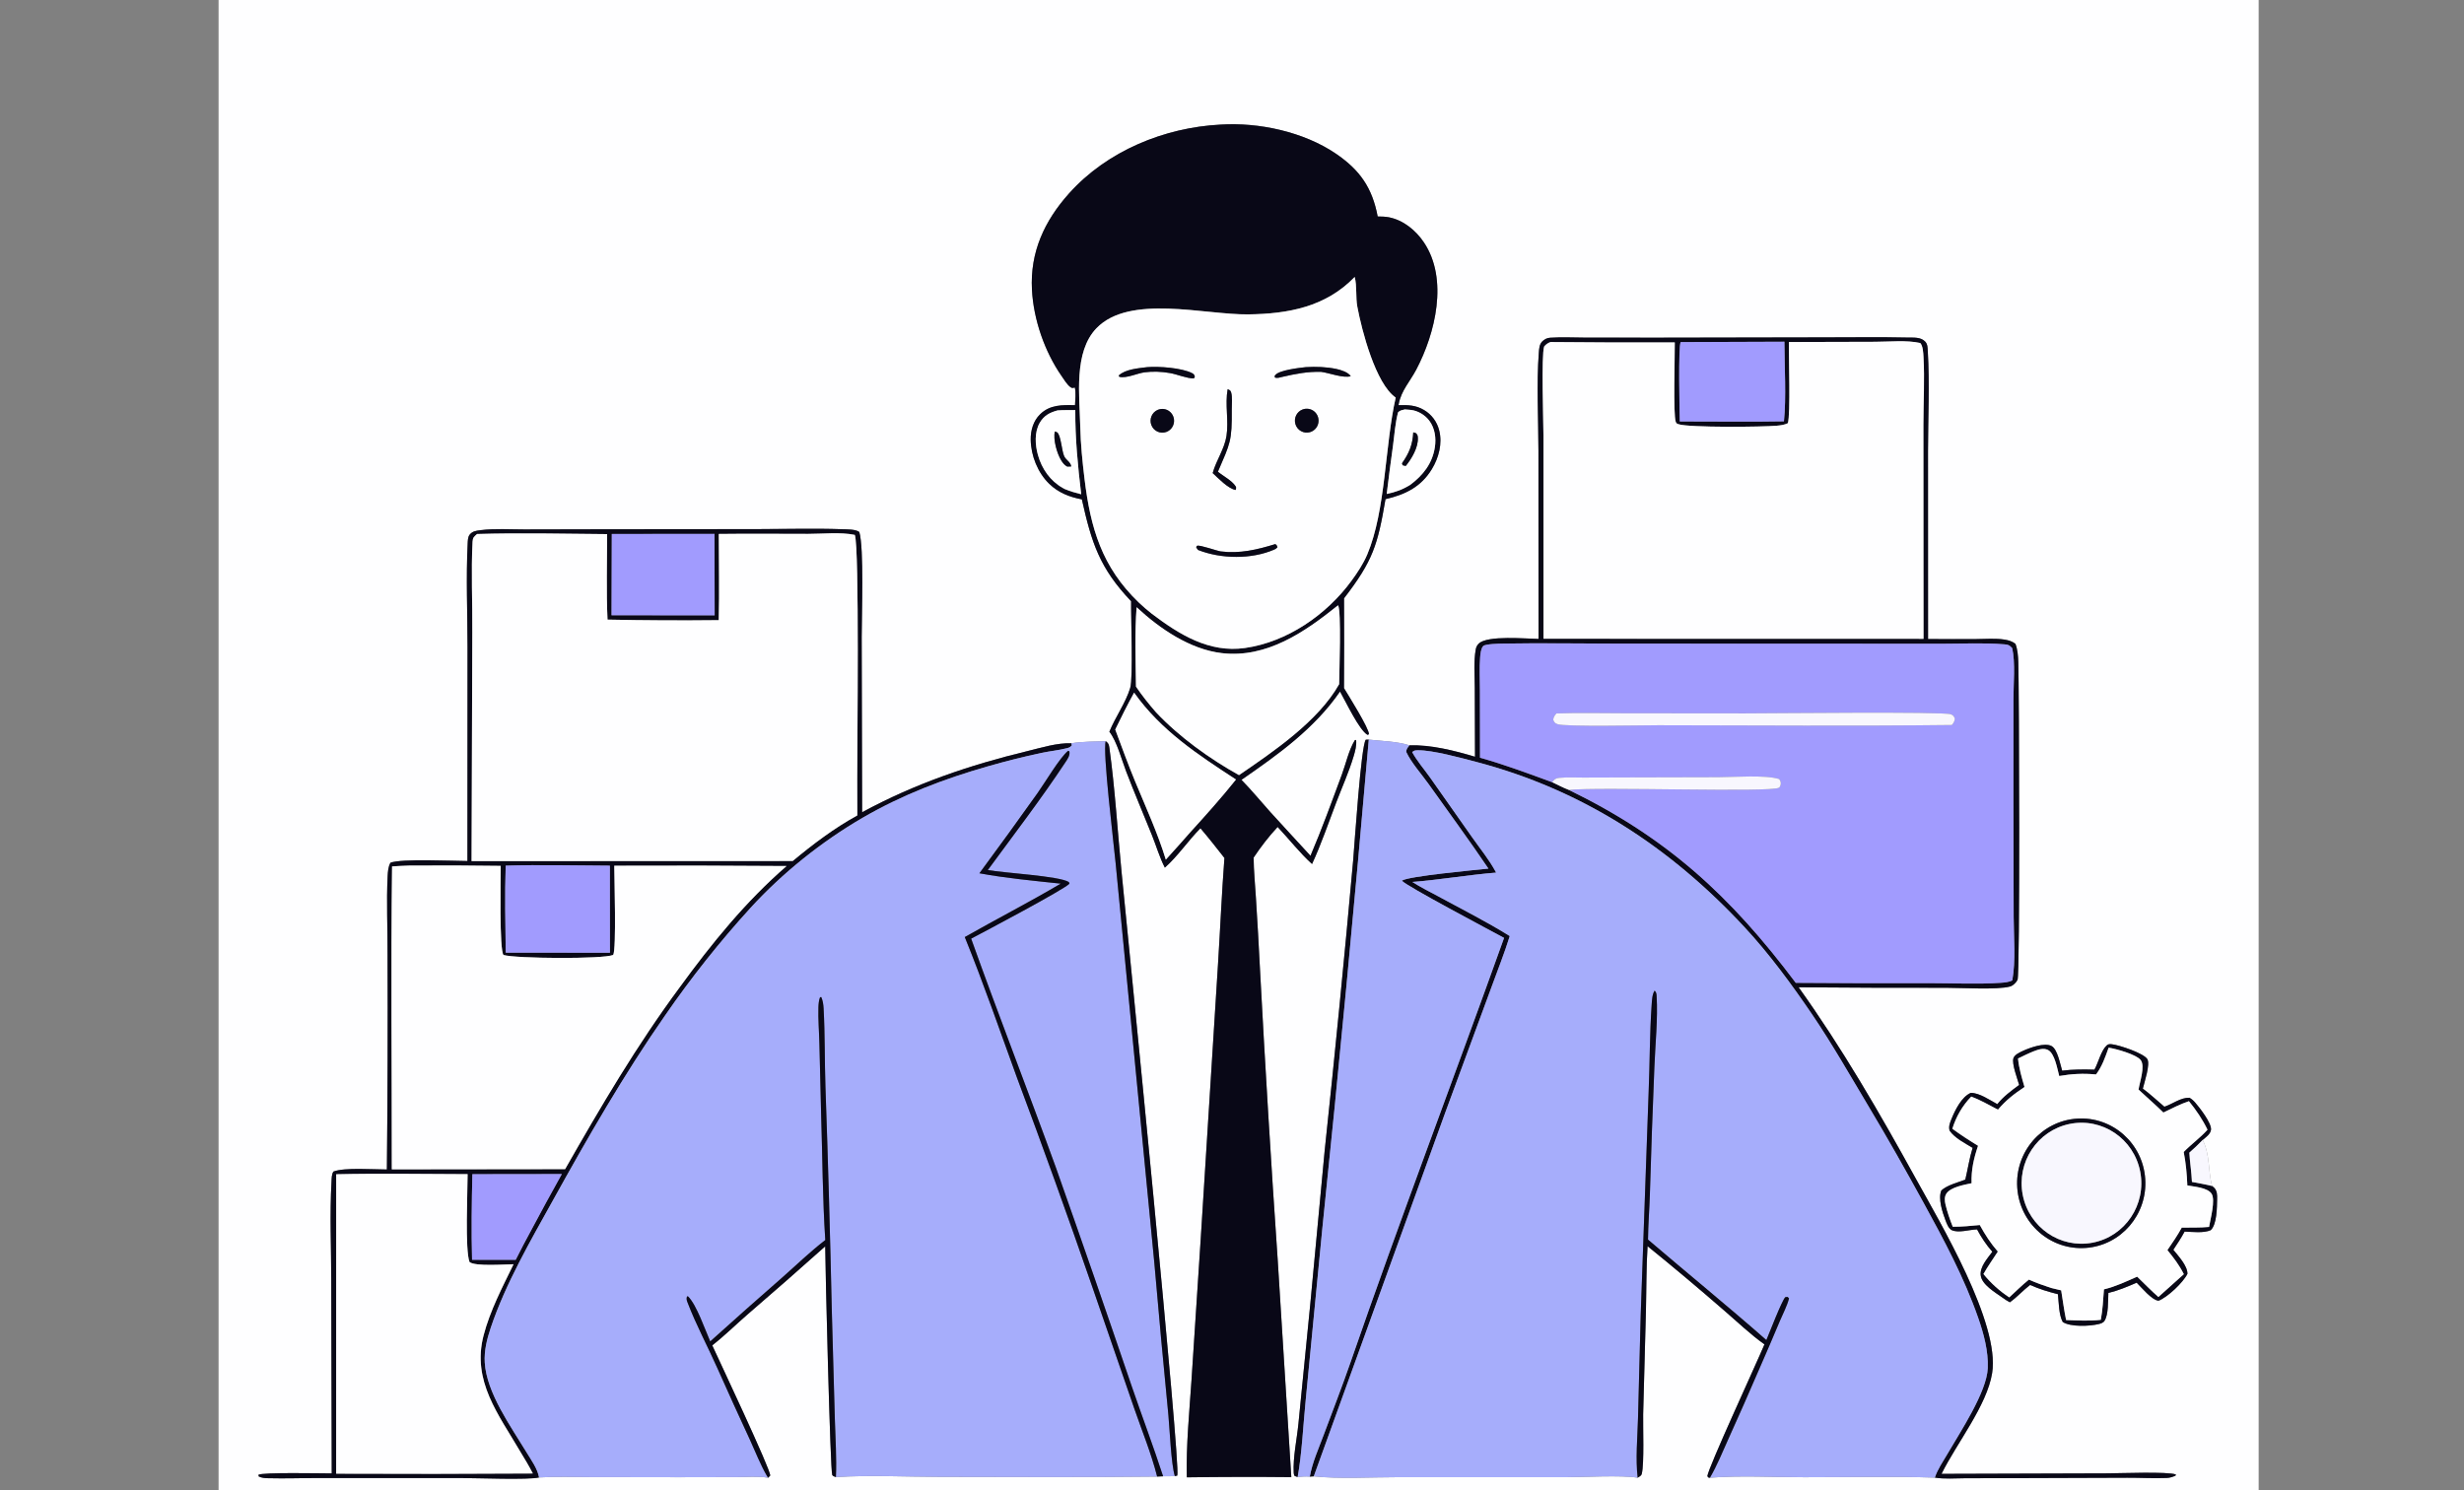 <svg width="372" height="225" viewBox="0 0 372 225" fill="none" xmlns="http://www.w3.org/2000/svg">
<rect x="0" y="0" width="372" height="225" fill="#808080" stroke="none"/>
<g clip-path="url(#clip0_1084_19881)">
<g clip-path="url(#clip1_1084_19881)">
<path d="M33 -15H340.999V234.001H33V-15ZM206.65 111.678L206.201 111.689C205.489 112.512 204.498 127.487 204.294 129.894C202.98 144.53 201.544 159.155 199.989 173.767L197.829 196.802L196.03 214.964C195.796 217.33 195.193 220.032 195.318 222.386C195.326 222.543 195.364 222.671 195.407 222.82C195.59 222.919 195.708 222.982 195.914 223.022C196.535 222.963 197.122 222.917 197.747 222.966L198.346 222.924C202.086 223.335 207.083 223.048 210.929 223.052L236.301 223.054C238.962 223.05 244.93 222.716 247.248 223.133C247.519 222.948 247.791 222.858 247.871 222.517C248.249 220.911 248.037 215.489 248.074 213.558L248.494 197.888C248.574 194.664 248.535 191.387 248.739 188.173C252.657 191.346 256.519 194.588 260.323 197.9C262.304 199.603 264.262 201.493 266.388 202.999C265.272 205.669 257.811 221.815 257.763 222.912L257.968 223.132L258.153 223.13C262.829 222.775 267.716 223.054 272.409 223.059C278.964 223.065 285.564 222.898 292.114 223.114C293.548 223.36 295.165 223.215 296.626 223.212L305.185 223.19L321.181 223.136C323.14 223.126 325.144 223.25 327.096 223.17C327.584 223.15 328.001 223.021 328.446 222.822L328.503 222.642C327.283 222.18 319.981 222.47 318.255 222.471L293.122 222.547C295.372 217.974 299.985 212.232 300.764 207.318C301.963 199.776 292.944 184.7 289.207 177.915C283.771 168.048 278.1 158.235 271.546 149.077C278.978 149.141 286.411 149.167 293.844 149.157C296.219 149.158 301.52 149.485 303.459 148.964C303.904 148.845 304.395 148.363 304.595 147.954C304.99 147.152 304.836 103.624 304.711 99.968C304.679 99.059 304.607 98.066 304.277 97.212C303.762 96.822 303.25 96.678 302.624 96.576C301.267 96.356 299.727 96.492 298.351 96.499C295.93 96.514 293.507 96.511 291.086 96.49L291.079 68.093C291.084 63.095 291.339 57.977 291.045 52.999C291.017 52.49 291.021 51.959 290.651 51.577C289.963 50.867 288.928 50.991 288.009 50.97C283.716 50.87 279.409 50.95 275.114 50.941L250.604 50.986L239.49 50.982C237.68 50.978 235.812 50.873 234.01 50.997C233.562 51.028 233.154 51.234 232.84 51.557C232.391 52.019 232.369 52.646 232.321 53.269C231.97 57.816 232.258 63.417 232.265 68.081L232.278 96.477C230.444 96.454 224.528 95.891 223.243 97.192C223.001 97.437 222.864 97.707 222.802 98.046C222.464 99.898 222.651 101.972 222.653 103.86L222.688 114.268C219.58 113.336 216.046 112.44 212.788 112.543C210.961 111.938 208.579 111.894 206.65 111.678ZM166.94 111.915C165.219 111.994 163.441 111.946 161.741 112.235C159.626 112.143 157.179 112.912 155.137 113.407C146.347 115.538 138.136 118.32 130.159 122.649L130.093 96.193C130.093 92.956 130.455 82.736 129.735 80.332C129.191 79.901 127.834 79.933 127.142 79.909C122.899 79.764 118.605 79.893 114.356 79.895L91.151 79.916L79.145 79.943C76.995 79.944 74.674 79.78 72.547 80.056C71.901 80.14 71.349 80.188 70.91 80.728C70.633 81.07 70.627 81.633 70.606 82.056C70.347 87.209 70.577 92.489 70.585 97.654L70.571 130.013C68.31 130.002 60.609 129.637 58.956 130.266C58.605 130.833 58.556 131.655 58.523 132.314C58.327 136.188 58.529 140.146 58.51 144.03C58.554 154.884 58.521 165.738 58.409 176.592C56.463 176.589 52.034 176.259 50.356 176.893C50.063 177.235 50.075 177.975 50.05 178.417C49.769 183.353 50.008 188.444 50.009 193.394L50.083 222.482C48.658 222.483 39.55 222.289 39.015 222.695L39.062 222.939C39.514 223.163 39.963 223.194 40.458 223.206C43.087 223.276 45.754 223.171 48.388 223.179L69.846 223.183C71.992 223.18 79.865 223.483 81.383 223.091C83.95 222.937 86.558 223.031 89.129 223.037L102.439 223.058L111.204 223.041C112.729 223.038 114.474 222.882 115.971 223.135L116.282 222.807C116.356 221.929 108.637 205.563 107.53 203.144C109.355 201.722 111.039 200.057 112.788 198.537C116.752 195.126 120.685 191.678 124.587 188.193C124.599 191.368 125.352 222.171 125.649 222.728C125.746 222.909 126.02 222.961 126.201 223.035C131.386 222.717 136.733 222.993 141.936 223.001C152.855 223.016 163.781 223.085 174.699 222.958L175.598 222.916C176.186 222.909 176.784 222.926 177.37 222.89L177.738 222.809C178.311 221.335 170.307 141.628 169.325 131.653C168.713 125.44 168.344 119.102 167.488 112.922C167.414 112.392 167.361 112.244 166.94 111.915ZM332.544 172.132C333.013 171.726 333.744 171.24 333.804 170.569C333.896 169.573 332.065 167.233 331.42 166.49C331.15 166.18 330.902 165.957 330.546 165.757C329.196 165.72 328.01 166.707 326.764 167.112C325.683 166.21 324.641 165.212 323.51 164.382C323.732 163.47 324.678 160.659 324.182 159.909C323.59 159.014 319.964 157.807 318.854 157.682C318.527 157.645 318.294 157.633 318.039 157.871C317.201 158.657 316.785 160.479 316.205 161.515C314.564 161.468 312.969 161.463 311.332 161.668C311.039 160.729 310.635 158.431 309.732 157.95C308.688 157.393 306.472 158.199 305.48 158.649C304.987 158.872 304.169 159.23 303.979 159.775C303.69 160.605 304.597 162.938 304.84 163.825C303.669 164.694 302.465 165.575 301.546 166.725C300.403 166.114 298.846 165.01 297.535 165.023C296.149 165.615 295.163 167.635 294.621 168.967C294.383 169.552 294.159 170.098 294.34 170.73C295.172 171.888 296.623 172.592 297.814 173.323C297.326 174.904 297.09 176.517 296.71 178.122C295.593 178.547 293.974 178.949 293.098 179.748C292.564 180.981 293.269 183.077 293.719 184.265C293.906 184.76 294.178 185.52 294.674 185.752C295.673 186.218 297.386 185.658 298.483 185.638C299.157 186.885 299.86 187.954 300.791 189.014C300.086 189.98 298.885 191.278 299.037 192.567C299.205 193.998 301.25 195.164 302.333 195.943C302.692 196.201 303.043 196.438 303.435 196.642C304.544 195.857 305.425 194.836 306.498 194.022C307.86 194.64 309.244 195.056 310.692 195.42C310.832 196.659 310.82 198.543 311.422 199.621C312.622 200.395 315.457 200.262 316.809 199.941C317.158 199.858 317.524 199.756 317.726 199.442C318.347 198.482 318.246 196.381 318.308 195.235C319.798 194.874 321.179 194.292 322.582 193.684C323.325 194.413 324.846 196.292 325.878 196.408C327.226 195.902 329.615 193.642 330.248 192.34C330.258 191.122 328.85 189.627 328.116 188.713C328.718 187.814 329.3 186.925 329.817 185.971C331.018 186.004 332.659 186.232 333.768 185.752C334.702 184.853 334.702 182.336 334.728 181.104C334.743 180.433 334.752 179.814 334.25 179.314C334.158 179.223 334.064 179.147 333.956 179.078C333.362 176.789 333.66 174.304 332.544 172.132ZM184.257 18.813C175.798 19.249 167.135 22.782 161.388 29.217C157.667 33.382 155.5 38.066 155.799 43.751C156.034 48.233 157.709 53.086 160.258 56.756C160.625 57.283 161.076 58.046 161.585 58.434C161.869 58.651 161.944 58.583 162.273 58.511C162.455 59.361 162.339 60.313 162.301 61.181C160.382 61.138 158.529 61.09 157.037 62.542C156.009 63.542 155.588 64.982 155.61 66.394C155.648 68.805 156.674 71.372 158.402 73.05C159.79 74.398 161.467 75.049 163.331 75.403C164.81 81.987 165.998 85.761 170.769 90.783C170.729 93.072 171.093 102.358 170.632 103.879C169.953 106.122 168.385 108.284 167.487 110.483C168.624 111.936 169.331 114.684 170.017 116.472C171.26 119.713 172.625 122.908 173.921 126.128C174.565 127.727 175.075 129.488 175.863 131.012C177.835 129.264 179.368 126.946 181.236 125.062C182.483 126.527 183.671 128.034 184.857 129.55C184.451 134.92 184.221 140.306 183.882 145.68L181.263 187.295L179.885 208.401C179.562 213.228 179.064 218.238 179.175 223.072C184.434 222.999 189.695 222.989 194.954 223.042L192.892 190.106C191.893 175.573 191.006 161.032 190.232 146.485C190.049 142.849 189.843 139.215 189.612 135.583C189.489 133.565 189.281 131.515 189.265 129.495C190.368 127.847 191.54 126.317 192.892 124.868C194.626 126.708 196.217 128.769 198.085 130.461C199.478 127.453 200.561 124.252 201.744 121.152C202.617 118.862 203.657 116.549 204.358 114.206C204.591 113.427 204.833 112.545 204.737 111.727L204.542 111.769C203.629 113.266 203.202 115.288 202.59 116.942C201.077 121.032 199.56 125.213 197.85 129.219C195.849 127.014 193.796 124.854 191.808 122.639C190.35 121.015 188.955 119.311 187.429 117.753C192.965 113.917 198.41 110.056 202.309 104.417C203.174 105.926 205.169 110.19 206.451 110.957L206.673 110.871C206.733 110.034 203.518 104.916 202.908 103.906C202.937 99.384 202.94 94.863 202.915 90.342C207.282 84.665 207.989 82.337 209.173 75.373C212.143 74.679 214.524 73.545 216.178 70.827C217.213 69.126 217.785 66.974 217.284 64.999C216.965 63.7 216.141 62.587 214.998 61.911C213.746 61.166 212.559 61.14 211.143 61.176L211.186 60.943C211.55 58.996 212.905 57.542 213.809 55.828C216.71 50.327 218.694 42.157 214.982 36.612C213.755 34.78 211.867 33.231 209.675 32.806C209.124 32.699 208.554 32.696 207.994 32.685C207.177 28.363 205.326 25.678 201.67 23.193C196.84 19.909 190.048 18.439 184.257 18.813Z" fill="#FEFEFF"/>
<path d="M162.301 61.183C162.339 60.315 162.455 59.363 162.273 58.513C161.944 58.584 161.869 58.653 161.585 58.436C161.076 58.048 160.625 57.285 160.258 56.758C157.709 53.088 156.034 48.234 155.798 43.752C155.5 38.069 157.667 33.384 161.388 29.218C167.135 22.783 175.798 19.251 184.257 18.815C190.048 18.441 196.84 19.91 201.67 23.195C205.326 25.68 207.176 28.365 207.994 32.687C208.554 32.698 209.124 32.701 209.675 32.808C211.866 33.233 213.755 34.782 214.982 36.614C218.694 42.159 216.71 50.329 213.809 55.83C212.905 57.544 211.55 58.998 211.185 60.945L211.143 61.178C212.558 61.142 213.746 61.167 214.998 61.913C216.141 62.589 216.965 63.702 217.284 65.001C217.785 66.976 217.213 69.127 216.178 70.829C214.524 73.547 212.143 74.681 209.173 75.375C207.989 82.339 207.282 84.667 202.915 90.344C202.94 94.865 202.937 99.386 202.908 103.908C203.518 104.918 206.733 110.035 206.673 110.873L206.451 110.959C205.169 110.192 203.173 105.928 202.309 104.419C198.41 110.058 192.965 113.919 187.428 117.755C188.955 119.313 190.35 121.017 191.808 122.641C193.796 124.856 195.849 127.016 197.85 129.221C199.56 125.215 201.077 121.034 202.59 116.944C203.202 115.29 203.629 113.268 204.541 111.771L204.737 111.729C204.833 112.547 204.591 113.429 204.358 114.208C203.657 116.551 202.617 118.864 201.744 121.153C200.56 124.254 199.478 127.455 198.085 130.463C196.217 128.771 194.626 126.71 192.892 124.87C191.539 126.319 190.368 127.848 189.265 129.497C189.281 131.517 189.489 133.567 189.612 135.585C189.843 139.217 190.049 142.851 190.232 146.487C191.006 161.034 191.892 175.575 192.892 190.108L194.954 223.044C189.694 222.991 184.434 223.001 179.175 223.074C179.064 218.24 179.562 213.23 179.885 208.403L181.263 187.297L183.882 145.682C184.22 140.308 184.451 134.922 184.856 129.552C183.671 128.036 182.482 126.529 181.236 125.064C179.368 126.948 177.835 129.266 175.863 131.014C175.075 129.49 174.564 127.729 173.921 126.13C172.625 122.91 171.26 119.715 170.017 116.473C169.331 114.686 168.623 111.938 167.486 110.485C168.384 108.286 169.953 106.123 170.632 103.881C171.093 102.359 170.729 93.074 170.769 90.785C165.998 85.763 164.81 81.989 163.331 75.405C161.467 75.051 159.79 74.4 158.402 73.052C156.674 71.374 155.647 68.807 155.61 66.395C155.588 64.984 156.008 63.544 157.037 62.544C158.529 61.092 160.382 61.14 162.301 61.183ZM204.524 41.823C200.149 46.361 194.468 47.395 188.448 47.472C181.87 47.556 170.529 44.38 165.536 49.566C162.075 53.161 162.987 59.757 163.092 64.454C163.15 67.08 163.419 69.702 163.735 72.308C164.639 79.751 166.359 85.62 171.916 90.964C172.543 91.568 173.203 92.126 173.883 92.667C178.042 95.818 182.546 98.617 187.962 97.848C194.303 96.946 200.26 92.857 204.028 87.71C204.942 86.462 205.824 85.136 206.428 83.706C209.227 77.082 209.081 67.179 210.714 60.035C207.681 57.952 205.6 49.918 204.923 46.328C204.648 44.869 204.889 43.227 204.524 41.823ZM212.093 61.822C211.665 61.931 211.393 61.941 211.074 62.256C210.645 63.857 210.532 65.585 210.315 67.228C209.992 69.679 209.638 72.13 209.358 74.586C210.718 74.302 211.741 73.934 212.925 73.201C214.854 71.754 216.255 69.979 216.63 67.516C216.838 66.149 216.638 64.679 215.803 63.547C215.151 62.664 214.076 62.016 212.992 61.895C212.693 61.863 212.393 61.839 212.093 61.822ZM159.662 61.972C158.502 62.287 157.617 62.739 156.98 63.831C156.153 65.249 156.27 67.166 156.699 68.697C157.287 70.792 158.56 72.629 160.461 73.688C160.562 73.743 160.663 73.798 160.765 73.852C161.58 74.186 162.377 74.425 163.232 74.632C162.726 70.389 162.316 66.207 162.34 61.926C161.452 61.933 160.548 61.905 159.662 61.972ZM202.014 91.4C196.986 95.434 191.263 99.408 184.481 98.623C179.671 98.065 175.092 94.937 171.597 91.689C171.307 95.626 171.452 99.732 171.507 103.682C172.437 105.052 173.459 106.327 174.545 107.573C178.069 111.304 182.6 114.562 187.055 117.041C192.216 113.513 199.028 108.903 202.175 103.31C202.195 101.526 202.524 92.145 202.014 91.4ZM171.22 104.591C170.216 106.422 169.283 108.277 168.375 110.159C169.36 112.788 170.316 115.438 171.392 118.03C173.01 121.928 174.766 125.756 176.008 129.799C177.272 128.409 178.524 127.007 179.763 125.594C182.086 123.045 184.444 120.403 186.6 117.707C180.831 113.947 175.283 110.313 171.22 104.591Z" fill="#090817"/>
<path d="M173.884 92.665C173.203 92.123 172.543 91.566 171.916 90.962C166.359 85.618 164.639 79.748 163.735 72.306C163.419 69.7 163.15 67.078 163.092 64.452C162.987 59.754 162.075 53.159 165.536 49.564C170.529 44.378 181.87 47.553 188.448 47.469C194.468 47.392 200.149 46.359 204.524 41.82C204.889 43.225 204.648 44.866 204.924 46.326C205.6 49.916 207.681 57.95 210.714 60.033C209.082 67.176 209.227 77.079 206.428 83.703C205.824 85.134 204.942 86.46 204.028 87.707C200.26 92.855 194.303 96.944 187.962 97.845C182.546 98.615 178.042 95.816 173.884 92.665ZM173.185 55.438C171.872 55.61 169.918 55.735 168.893 56.702L168.997 56.901C170.069 57.159 171.663 56.375 172.779 56.223C174.056 56.049 175.36 56.11 176.627 56.33C177.774 56.53 179.126 57.135 180.241 57.145L180.394 56.874C180.285 56.57 180.268 56.494 179.964 56.338C178.402 55.537 174.923 55.291 173.185 55.438ZM197.147 55.437C196.158 55.548 193.139 55.879 192.53 56.64C192.494 56.686 192.465 56.737 192.432 56.786L192.493 57.022C192.885 57.132 193.232 56.993 193.615 56.904C195.609 56.445 197.39 56.097 199.451 56.148C200.682 56.309 202.775 57.138 203.928 56.806C203.546 56.205 202.442 55.856 201.762 55.714C200.247 55.397 198.688 55.343 197.147 55.437ZM185.343 58.768C184.921 61.083 185.527 63.51 185.17 65.817C184.861 67.81 183.616 69.502 183.084 71.431C183.898 72.189 185.456 73.82 186.558 73.981C186.611 73.686 186.693 73.636 186.512 73.375C185.921 72.521 184.676 71.886 183.871 71.239C185.747 66.866 186.001 66.671 185.965 61.773C185.96 61.057 186.078 59.936 185.874 59.264C185.768 58.917 185.643 58.9 185.343 58.768ZM174.795 61.886C173.908 62.261 173.479 63.283 173.828 64.189C174.176 65.095 175.176 65.554 176.08 65.225C176.687 65.004 177.126 64.469 177.229 63.826C177.333 63.184 177.083 62.535 176.577 62.132C176.072 61.729 175.389 61.635 174.795 61.886ZM196.686 61.82C195.781 62.145 195.293 63.134 195.58 64.06C195.867 64.985 196.827 65.516 197.752 65.261C198.383 65.087 198.869 64.579 199.02 63.936C199.171 63.293 198.961 62.618 198.475 62.177C197.988 61.736 197.302 61.599 196.686 61.82ZM192.542 82.156C189.822 82.996 187.172 83.629 184.304 83.263C183.754 83.193 181.079 82.229 180.732 82.414C180.658 82.453 180.639 82.555 180.592 82.626C180.679 82.763 180.76 82.924 180.871 83.042C184.34 84.407 188.93 84.487 192.388 82.981C192.592 82.892 192.713 82.806 192.861 82.639C192.778 82.353 192.775 82.335 192.542 82.156Z" fill="#FEFEFF"/>
<path d="M212.788 112.541C216.045 112.439 219.579 113.335 222.688 114.267L222.653 103.859C222.65 101.971 222.464 99.897 222.802 98.044C222.863 97.706 223.001 97.436 223.243 97.191C224.528 95.89 230.443 96.453 232.278 96.476L232.265 68.08C232.257 63.416 231.969 57.815 232.321 53.268C232.369 52.645 232.39 52.018 232.84 51.556C233.154 51.233 233.561 51.026 234.01 50.996C235.812 50.872 237.68 50.977 239.489 50.981L250.604 50.985L275.113 50.94C279.408 50.949 283.716 50.869 288.008 50.968C288.928 50.99 289.962 50.866 290.65 51.576C291.021 51.959 291.016 52.489 291.045 52.998C291.339 57.976 291.084 63.094 291.079 68.092L291.086 96.489C293.507 96.51 295.93 96.513 298.35 96.498C299.727 96.491 301.267 96.355 302.624 96.575C303.249 96.677 303.762 96.821 304.277 97.21C304.607 98.064 304.679 99.058 304.71 99.966C304.835 103.623 304.989 147.151 304.595 147.953C304.395 148.362 303.904 148.844 303.459 148.963C301.519 149.484 296.218 149.156 293.843 149.155C286.411 149.166 278.978 149.14 271.546 149.076C278.099 158.234 283.771 168.046 289.207 177.914C292.944 184.699 301.962 199.775 300.764 207.317C299.984 212.231 295.371 217.973 293.122 222.546L318.255 222.47C319.98 222.469 327.283 222.179 328.503 222.641L328.445 222.821C328 223.02 327.584 223.149 327.095 223.169C325.144 223.248 323.139 223.125 321.181 223.135L305.184 223.189L296.625 223.211C295.164 223.214 293.547 223.359 292.113 223.113C292.518 221.861 293.353 220.674 294.009 219.543C295.918 216.251 299.96 210.2 300.102 206.578C300.203 204.016 299.493 201.39 298.656 198.987C296.526 192.879 293.49 187.235 290.395 181.591C287.722 176.714 285.01 171.914 282.154 167.141C279.355 162.465 276.644 157.683 273.584 153.176C270.509 148.649 267.129 144.046 263.413 140.038C252.173 127.914 238.885 119.241 222.867 115.041C220.607 114.449 216.314 113.262 214.083 113.288C213.69 113.293 213.485 113.299 213.202 113.568C213.932 114.906 215.009 116.145 215.896 117.393L222.269 126.451C223.44 128.117 224.816 129.796 225.781 131.588L225.872 131.759C221.648 132.105 217.458 132.84 213.226 133.17C214.494 133.994 215.898 134.67 217.226 135.393C220.792 137.335 224.491 139.191 227.933 141.343C227.123 143.953 226.09 146.527 225.159 149.097L218.155 168.108L198.346 222.923L197.746 222.965C198.113 220.848 199.081 218.716 199.826 216.708C201.197 213.013 202.635 209.344 203.923 205.619C211.338 184.174 219.432 162.979 227.076 141.618C225.177 140.585 212.207 133.735 211.643 132.978C212.608 132.293 222.799 131.357 224.715 131.156C221.806 126.855 218.704 122.643 215.698 118.408C214.62 116.888 213.083 115.197 212.303 113.534C212.31 113.092 212.53 112.87 212.788 112.541ZM223.444 114.408C227.151 115.449 230.718 116.786 234.332 118.107C235.166 118.501 236.004 118.95 236.865 119.277C251.673 126.485 261.234 135.246 271.113 148.403C277.818 148.456 284.519 148.471 291.223 148.448C294.806 148.447 298.514 148.646 302.082 148.397C302.677 148.355 303.259 148.299 303.805 148.041C304.347 145.031 304.017 141.531 304.01 138.453L303.969 120.843L303.974 105.609C303.976 103.299 304.284 100.088 303.793 97.869C303.375 97.418 303.225 97.342 302.614 97.291C299.46 97.028 296.173 97.21 293.004 97.208L275.154 97.195L244.425 97.186C238.584 97.18 232.727 97.08 226.889 97.179C226.395 97.188 224.212 97.231 223.923 97.552C223.572 97.941 223.503 98.749 223.462 99.262C223.328 100.895 223.432 102.617 223.43 104.258L223.444 114.408ZM234.089 51.644C233.665 51.809 233.432 51.972 233.13 52.315C232.675 53.658 233.018 63.628 233.022 65.716L233.026 96.444L290.403 96.457L290.393 84.784L290.383 64.088C290.386 60.719 290.588 57.253 290.398 53.895C290.362 53.289 290.323 52.245 289.912 51.794C287.84 51.326 285.22 51.605 283.08 51.608L270.074 51.643C270.048 53.94 270.334 62.482 269.925 63.9C269.413 64.155 268.814 64.228 268.25 64.279C266.097 64.476 254.998 64.577 253.424 64.057C253.193 63.981 253.083 63.945 252.993 63.691C252.59 62.56 252.872 53.699 252.847 51.704C246.594 51.726 240.342 51.706 234.089 51.644ZM253.736 51.655C253.369 52.333 253.565 62.068 253.607 63.636C258.843 63.621 264.096 63.715 269.329 63.617C269.699 60.011 269.408 55.326 269.399 51.597L253.736 51.655Z" fill="#090817"/>
<path d="M233.026 96.445L233.022 65.717C233.019 63.629 232.675 53.659 233.13 52.316C233.432 51.973 233.665 51.809 234.09 51.645C240.342 51.707 246.595 51.727 252.847 51.705C252.873 53.7 252.59 62.561 252.993 63.692C253.083 63.946 253.193 63.982 253.425 64.058C254.998 64.578 266.097 64.477 268.25 64.28C268.814 64.229 269.413 64.156 269.925 63.901C270.334 62.483 270.049 53.941 270.074 51.644L283.081 51.608C285.22 51.606 287.84 51.327 289.912 51.794C290.323 52.246 290.362 53.29 290.398 53.896C290.588 57.254 290.386 60.72 290.384 64.089L290.393 84.785L290.403 96.457L233.026 96.445Z" fill="#FEFEFF"/>
<path d="M253.608 63.636C253.566 62.069 253.369 52.334 253.736 51.656L269.399 51.598C269.408 55.327 269.699 60.012 269.33 63.618C264.096 63.716 258.843 63.622 253.608 63.636Z" fill="#A19BFE"/>
<path d="M176.627 56.331C175.359 56.111 174.055 56.05 172.778 56.224C171.662 56.376 170.069 57.159 168.996 56.901L168.893 56.702C169.917 55.736 171.872 55.611 173.185 55.439C174.922 55.291 178.401 55.538 179.964 56.339C180.268 56.494 180.285 56.57 180.393 56.875L180.24 57.145C179.125 57.136 177.774 56.53 176.627 56.331Z" fill="#090817"/>
<path d="M199.45 56.148C197.389 56.096 195.608 56.444 193.615 56.903C193.231 56.992 192.884 57.132 192.493 57.021L192.432 56.785C192.464 56.737 192.493 56.685 192.53 56.639C193.138 55.878 196.157 55.547 197.146 55.436C198.687 55.343 200.246 55.396 201.762 55.713C202.441 55.856 203.545 56.204 203.928 56.806C202.774 57.138 200.681 56.308 199.45 56.148Z" fill="#090817"/>
<path d="M183.084 71.433C183.616 69.504 184.862 67.812 185.17 65.819C185.527 63.512 184.921 61.085 185.344 58.77C185.644 58.901 185.768 58.918 185.874 59.266C186.078 59.937 185.961 61.058 185.966 61.774C186.002 66.673 185.748 66.867 183.871 71.24C184.676 71.888 185.922 72.523 186.513 73.376C186.694 73.638 186.612 73.687 186.558 73.982C185.457 73.821 183.898 72.191 183.084 71.433Z" fill="#090817"/>
<path d="M176.081 65.224C175.176 65.553 174.177 65.094 173.828 64.188C173.479 63.282 173.909 62.26 174.796 61.885C175.39 61.634 176.072 61.728 176.578 62.131C177.084 62.534 177.333 63.183 177.23 63.825C177.127 64.468 176.687 65.003 176.081 65.224Z" fill="#090817"/>
<path d="M197.753 65.26C196.827 65.515 195.867 64.984 195.58 64.059C195.293 63.133 195.782 62.144 196.686 61.819C197.302 61.598 197.988 61.735 198.475 62.176C198.962 62.617 199.171 63.292 199.021 63.935C198.87 64.578 198.384 65.086 197.753 65.26Z" fill="#090817"/>
<path d="M209.357 74.585C209.637 72.129 209.991 69.677 210.315 67.227C210.532 65.583 210.645 63.855 211.073 62.254C211.393 61.94 211.665 61.929 212.092 61.82C212.393 61.837 212.692 61.862 212.992 61.893C214.075 62.014 215.151 62.663 215.802 63.545C216.638 64.677 216.837 66.147 216.629 67.514C216.254 69.977 214.853 71.752 212.924 73.199C211.741 73.933 210.718 74.301 209.357 74.585ZM213.365 65.282C213.264 67.166 212.744 68.418 211.666 69.954L211.754 70.245L212.227 70.361C213.111 69.286 214.139 67.563 214.061 66.103C214.042 65.744 214.008 65.674 213.778 65.406L213.365 65.282Z" fill="#FEFEFF"/>
<path d="M160.765 73.849C160.664 73.795 160.563 73.74 160.462 73.684C158.561 72.626 157.287 70.788 156.7 68.693C156.271 67.162 156.153 65.246 156.981 63.827C157.618 62.735 158.503 62.283 159.663 61.968C160.548 61.901 161.453 61.929 162.341 61.922C162.317 66.203 162.727 70.385 163.233 74.628C162.378 74.421 161.58 74.182 160.765 73.849ZM159.256 65.147C158.97 66.336 159.576 68.507 160.235 69.546C160.48 69.932 160.721 70.244 161.129 70.453L161.733 70.432C161.611 69.724 160.983 69.525 160.676 68.908C160.291 68.135 160.181 65.669 159.588 65.277C159.51 65.225 159.348 65.178 159.256 65.147Z" fill="#FEFEFF"/>
<path d="M161.734 70.433L161.13 70.454C160.721 70.245 160.48 69.933 160.235 69.547C159.576 68.508 158.97 66.337 159.256 65.148C159.348 65.179 159.51 65.227 159.588 65.278C160.181 65.67 160.291 68.136 160.676 68.909C160.984 69.526 161.611 69.725 161.734 70.433Z" fill="#090817"/>
<path d="M212.228 70.361L211.754 70.245L211.666 69.953C212.744 68.417 213.265 67.166 213.365 65.281L213.778 65.406C214.008 65.673 214.043 65.744 214.062 66.102C214.14 67.563 213.111 69.286 212.228 70.361Z" fill="#090817"/>
<path d="M130.16 122.649C138.136 118.319 146.347 115.538 155.137 113.406C157.18 112.911 159.626 112.143 161.742 112.235L161.821 112.539C161.566 112.831 161.44 112.881 161.062 112.978C159.825 113.293 158.509 113.419 157.254 113.682C154.505 114.271 151.777 114.955 149.076 115.735C142.487 117.622 136.169 120.032 130.226 123.487C124.065 127.068 118.168 131.786 113.337 137.058C108.656 142.193 104.327 147.645 100.38 153.376C94.212 162.219 88.729 171.778 83.499 181.216C80.091 187.367 76.331 193.808 74.087 200.495C73.519 202.187 73.078 203.951 73.187 205.751C73.466 210.338 77.136 215.403 79.488 219.289C80.171 220.416 81.157 221.774 81.383 223.091C79.866 223.483 71.992 223.18 69.846 223.183L48.388 223.178C45.754 223.171 43.088 223.275 40.459 223.206C39.963 223.193 39.514 223.163 39.062 222.939L39.016 222.695C39.55 222.289 48.658 222.482 50.084 222.481L50.009 193.394C50.008 188.443 49.77 183.352 50.05 178.416C50.075 177.974 50.063 177.235 50.356 176.892C52.034 176.259 56.464 176.589 58.41 176.591C58.521 165.737 58.555 154.883 58.511 144.029C58.529 140.145 58.327 136.187 58.523 132.314C58.556 131.655 58.605 130.833 58.956 130.265C60.61 129.637 68.31 130.002 70.571 130.013L70.585 97.653C70.578 92.488 70.347 87.208 70.606 82.056C70.627 81.633 70.633 81.069 70.91 80.728C71.35 80.187 71.902 80.139 72.547 80.056C74.674 79.78 76.995 79.944 79.146 79.942L91.152 79.916L114.356 79.895C118.605 79.892 122.9 79.764 127.143 79.909C127.834 79.932 129.191 79.901 129.735 80.332C130.456 82.735 130.093 92.956 130.093 96.192L130.16 122.649ZM72.022 80.633C71.576 81.041 71.379 81.15 71.346 81.781C71.109 86.303 71.342 90.9 71.308 95.431L71.195 130.022L119.676 130.004C122.748 127.452 125.926 125.048 129.428 123.124L129.414 117.684C129.413 113.038 129.767 82.516 129.051 80.766C126.889 80.318 124.226 80.614 121.999 80.614C117.507 80.615 113.01 80.567 108.519 80.624C108.524 84.955 108.627 89.313 108.511 93.641C102.914 93.703 97.316 93.675 91.719 93.558C91.525 89.275 91.66 84.938 91.662 80.648C85.134 80.597 78.543 80.436 72.022 80.633ZM92.367 80.629L92.329 92.9L107.894 92.912L107.869 80.615L92.367 80.629ZM61.76 130.699C60.906 130.738 60.046 130.758 59.194 130.824C59.001 146.061 59.165 161.327 59.155 176.567L85.316 176.535C90.664 167.136 96.177 157.754 102.618 149.069C107.415 142.481 112.581 136.11 118.749 130.77C110.079 130.7 101.409 130.684 92.739 130.721C92.745 132.434 93.076 143.354 92.576 144.192C91.058 144.844 77.787 144.741 76.015 144.198C75.37 143.5 75.597 132.532 75.596 130.744C70.984 130.676 66.372 130.66 61.76 130.699ZM76.348 130.711C76.196 135.07 76.297 139.487 76.354 143.849L92.085 143.857L92.075 130.713C86.843 130.695 81.576 130.55 76.348 130.711ZM50.757 177.309L50.752 222.516C60.649 222.561 70.547 222.551 80.445 222.488C79.859 221.354 79.211 220.273 78.545 219.187C75.271 213.578 71.215 208.535 73.006 201.647C73.979 197.903 75.848 194.35 77.531 190.895C76.186 190.913 71.745 191.248 70.889 190.567C70.18 188.765 70.602 179.823 70.596 177.293C63.992 177.282 57.358 177.154 50.757 177.309ZM71.316 177.298C71.215 181.584 71.156 185.934 71.269 190.22L77.857 190.227C78.586 188.775 79.34 187.335 80.118 185.909C81.654 183.015 83.222 180.139 84.822 177.28L71.316 177.298Z" fill="#090817"/>
<path d="M71.195 130.023L71.307 95.433C71.342 90.901 71.108 86.304 71.346 81.783C71.379 81.151 71.576 81.042 72.021 80.635C78.543 80.438 85.134 80.599 91.661 80.65C91.659 84.939 91.525 89.276 91.719 93.559C97.316 93.677 102.914 93.704 108.511 93.642C108.627 89.314 108.524 84.957 108.519 80.626C113.009 80.568 117.507 80.616 121.999 80.616C124.226 80.616 126.889 80.319 129.051 80.767C129.767 82.517 129.413 113.039 129.414 117.686L129.428 123.125C125.926 125.05 122.748 127.453 119.675 130.006L71.195 130.023Z" fill="#FEFEFF"/>
<path d="M92.328 92.901L92.366 80.63L107.868 80.617L107.893 92.913L92.328 92.901Z" fill="#A19BFE"/>
<path d="M180.871 83.042C180.76 82.925 180.678 82.764 180.592 82.626C180.638 82.555 180.657 82.454 180.732 82.414C181.079 82.229 183.753 83.193 184.304 83.264C187.172 83.63 189.821 82.997 192.541 82.156C192.774 82.336 192.777 82.354 192.86 82.639C192.713 82.807 192.591 82.893 192.387 82.982C188.929 84.487 184.34 84.408 180.871 83.042Z" fill="#090817"/>
<path d="M171.597 91.688C175.092 94.935 179.671 98.064 184.481 98.621C191.263 99.406 196.986 95.432 202.014 91.398C202.524 92.144 202.195 101.524 202.175 103.308C199.028 108.901 192.216 113.511 187.056 117.039C182.6 114.56 178.07 111.302 174.546 107.571C173.459 106.325 172.437 105.05 171.507 103.68C171.452 99.731 171.307 95.624 171.597 91.688Z" fill="#FEFEFF"/>
<path d="M234.333 118.108C230.719 116.787 227.152 115.451 223.445 114.409L223.431 104.259C223.433 102.618 223.329 100.896 223.463 99.263C223.504 98.75 223.573 97.943 223.924 97.553C224.213 97.232 226.396 97.189 226.89 97.181C232.728 97.081 238.585 97.181 244.425 97.188L275.155 97.197L293.005 97.209C296.174 97.211 299.461 97.029 302.615 97.292C303.226 97.344 303.376 97.419 303.794 97.87C304.285 100.089 303.977 103.3 303.975 105.61L303.97 120.844L304.011 138.454C304.018 141.532 304.348 145.033 303.806 148.042C303.26 148.3 302.678 148.357 302.083 148.398C298.515 148.647 294.807 148.448 291.224 148.45C284.52 148.472 277.819 148.457 271.114 148.405C261.235 135.247 251.674 126.486 236.866 119.279C241.44 118.785 267.442 119.696 268.59 118.938C268.736 118.841 268.831 118.551 268.847 118.375C268.876 118.068 268.771 117.864 268.598 117.631C266.437 116.986 261.884 117.35 259.417 117.356L246.213 117.39L239.061 117.413C237.853 117.418 236.578 117.336 235.38 117.462C234.831 117.52 234.652 117.704 234.333 118.108ZM234.979 107.727C234.697 108.06 234.553 108.246 234.494 108.686C234.654 109.064 234.737 109.198 235.134 109.342C236.309 109.769 248.218 109.507 250.38 109.509C265.144 109.527 279.92 109.645 294.682 109.471C294.954 109.126 295.093 108.935 295.132 108.49C294.966 108.134 294.891 107.991 294.511 107.853C293.351 107.428 267.194 107.716 263.408 107.716L245.084 107.699C241.723 107.695 238.336 107.607 234.979 107.727Z" fill="#A19BFE"/>
<path d="M168.375 110.158C169.284 108.276 170.216 106.421 171.221 104.59C175.284 110.312 180.832 113.946 186.6 117.706C184.445 120.402 182.086 123.044 179.764 125.592C178.524 127.006 177.273 128.408 176.008 129.798C174.766 125.755 173.011 121.927 171.392 118.029C170.316 115.436 169.361 112.786 168.375 110.158Z" fill="#FEFEFF"/>
<path d="M294.682 109.471C279.92 109.646 265.145 109.528 250.381 109.51C248.219 109.507 236.31 109.77 235.134 109.342C234.737 109.198 234.655 109.065 234.494 108.686C234.554 108.247 234.697 108.061 234.979 107.728C238.336 107.608 241.724 107.695 245.084 107.699L263.408 107.717C267.194 107.716 293.352 107.429 294.511 107.853C294.892 107.992 294.966 108.134 295.132 108.49C295.094 108.935 294.954 109.126 294.682 109.471Z" fill="#F8F7FE"/>
<path d="M195.914 223.023C195.708 222.984 195.59 222.92 195.407 222.822C195.363 222.673 195.326 222.544 195.317 222.388C195.193 220.034 195.795 217.332 196.03 214.966L197.829 196.804L199.989 173.769C201.544 159.157 202.979 144.532 204.294 129.896C204.498 127.488 205.489 112.514 206.2 111.691L206.649 111.68C204.518 136.36 202.175 161.022 199.622 185.662L197.135 211.339C196.777 214.863 196.541 219.666 195.914 223.023Z" fill="#090817"/>
<path d="M206.65 111.68C208.58 111.895 210.961 111.94 212.788 112.544C212.531 112.872 212.31 113.095 212.304 113.537C213.084 115.2 214.62 116.891 215.698 118.41C218.705 122.646 221.806 126.858 224.716 131.158C222.8 131.36 212.609 132.296 211.643 132.98C212.208 133.738 225.178 140.588 227.076 141.621C219.433 162.981 211.338 184.177 203.923 205.622C202.635 209.347 201.197 213.016 199.826 216.71C199.081 218.718 198.114 220.851 197.747 222.968C197.122 222.918 196.535 222.964 195.914 223.023C196.541 219.666 196.778 214.863 197.135 211.339L199.622 185.662C202.175 161.022 204.518 136.36 206.65 111.68Z" fill="#A6ADFB"/>
<path d="M161.741 112.235C163.441 111.945 165.219 111.994 166.94 111.914C166.426 113.349 168.167 127.531 168.43 130.32L174.271 190.664C174.935 198.333 175.643 205.998 176.395 213.659C176.599 215.843 176.805 221.044 177.37 222.889C176.784 222.925 176.186 222.908 175.598 222.915C174.132 218.402 172.452 213.952 170.911 209.463C167.148 198.4 163.321 187.36 159.431 176.342C155.237 164.778 150.763 153.316 146.619 141.732C148.435 140.781 160.818 134.231 161.462 133.427L161.368 133.184C159.925 132.269 151.494 131.812 149.135 131.373C153.057 126.017 157.16 120.674 160.822 115.141C161.153 114.641 161.572 114.079 161.45 113.45L161.258 113.366C160.009 114.383 157.778 118.149 156.667 119.716C153.77 123.792 150.836 127.841 147.864 131.861C151.865 132.606 156.088 132.996 160.142 133.426C155.376 136.24 150.461 138.758 145.656 141.493C148.488 148.465 150.966 155.663 153.541 162.739C157.48 173.252 161.282 183.817 164.947 194.43L171.213 212.593C172.398 216.022 173.805 219.441 174.699 222.957C163.781 223.085 152.855 223.015 141.936 223C136.733 222.993 131.386 222.716 126.201 223.034C126.328 220.153 126.122 217.22 126.041 214.337L125.584 198.011C125.337 186.692 125.015 175.375 124.62 164.06C124.489 160.133 124.557 156.18 124.342 152.26C124.309 151.667 124.229 151.104 123.991 150.558L123.804 150.577C123.621 151.072 123.577 151.583 123.56 152.107C123.503 153.901 123.663 155.74 123.706 157.539L123.972 168.374C124.173 174.648 124.187 180.98 124.596 187.242C122.313 188.993 120.215 191.035 118.055 192.939C114.418 196.112 110.807 199.316 107.222 202.55C106.451 200.792 105.166 197.042 103.893 195.767L103.717 195.75C103.603 196.182 103.669 196.322 103.83 196.742C105.119 200.11 106.893 203.396 108.357 206.702C109.953 210.291 111.578 213.866 113.232 217.428C114.052 219.209 114.8 221.168 115.787 222.851C115.844 222.948 115.909 223.041 115.971 223.134C114.474 222.882 112.729 223.038 111.204 223.04L102.439 223.057L89.129 223.037C86.558 223.03 83.95 222.936 81.383 223.091C81.157 221.774 80.171 220.416 79.488 219.288C77.136 215.403 73.465 210.338 73.187 205.751C73.077 203.951 73.518 202.187 74.086 200.495C76.331 193.808 80.091 187.367 83.499 181.216C88.728 171.778 94.211 162.218 100.379 153.376C104.327 147.645 108.656 142.193 113.337 137.058C118.168 131.786 124.064 127.068 130.226 123.487C136.169 120.032 142.487 117.622 149.075 115.734C151.777 114.955 154.505 114.271 157.254 113.682C158.509 113.419 159.824 113.293 161.062 112.977C161.44 112.881 161.565 112.831 161.821 112.539L161.741 112.235Z" fill="#A6ADFB"/>
<path d="M166.94 111.914C167.361 112.244 167.414 112.391 167.488 112.921C168.344 119.101 168.713 125.439 169.325 131.653C170.308 141.628 178.311 221.334 177.738 222.808L177.371 222.889C176.805 221.044 176.6 215.843 176.395 213.659C175.643 205.998 174.935 198.333 174.271 190.664L168.43 130.32C168.167 127.531 166.426 113.349 166.94 111.914Z" fill="#090817"/>
<path d="M174.699 222.959C173.805 219.443 172.398 216.023 171.213 212.595L164.947 194.432C161.282 183.818 157.48 173.254 153.541 162.741C150.966 155.664 148.488 148.467 145.656 141.494C150.461 138.76 155.376 136.242 160.142 133.428C156.089 132.997 151.866 132.607 147.864 131.863C150.836 127.842 153.77 123.794 156.667 119.718C157.778 118.151 160.009 114.385 161.258 113.367L161.45 113.451C161.573 114.08 161.153 114.642 160.822 115.142C157.16 120.676 153.057 126.019 149.135 131.375C151.494 131.813 159.925 132.27 161.368 133.186L161.462 133.428C160.818 134.232 148.435 140.783 146.619 141.734C150.763 153.317 155.237 164.779 159.431 176.343C163.321 187.361 167.148 198.401 170.911 209.464C172.452 213.954 174.132 218.403 175.598 222.917L174.699 222.959Z" fill="#090817"/>
<path d="M198.346 222.924L218.155 168.109L225.159 149.098C226.09 146.528 227.123 143.954 227.933 141.345C224.491 139.192 220.792 137.336 217.226 135.394C215.897 134.671 214.494 133.995 213.226 133.172C217.458 132.841 221.648 132.106 225.872 131.761L225.781 131.589C224.816 129.797 223.44 128.118 222.269 126.452L215.895 117.394C215.009 116.147 213.932 114.907 213.202 113.569C213.484 113.301 213.689 113.294 214.083 113.289C216.314 113.263 220.607 114.45 222.866 115.042C238.885 119.242 252.173 127.915 263.413 140.04C267.128 144.047 270.509 148.65 273.584 153.177C276.643 157.685 279.355 162.466 282.154 167.142C285.01 171.916 287.722 176.715 290.395 181.592C293.489 187.237 296.526 192.88 298.656 198.989C299.493 201.391 300.203 204.018 300.102 206.58C299.96 210.201 295.917 216.253 294.009 219.544C293.352 220.675 292.517 221.862 292.113 223.114C285.563 222.898 278.963 223.065 272.408 223.059C267.715 223.055 262.829 222.776 258.153 223.13C259.205 221.341 260.013 219.329 260.868 217.438C262.478 213.875 264.057 210.298 265.604 206.707C266.664 204.293 267.703 201.87 268.723 199.439C269.181 198.353 269.812 197.183 270.094 196.046L269.864 195.827L269.529 195.872C269.012 196.395 267.124 201.282 266.675 202.348C260.802 197.189 254.744 192.256 248.805 187.178C248.827 184.911 249.014 182.635 249.088 180.368C249.274 173.952 249.501 167.537 249.768 161.124C249.9 157.708 250.309 153.799 250.107 150.417C250.084 150.036 250.063 149.868 249.812 149.58C249.432 150.123 249.402 151.07 249.357 151.719C249.058 156.038 249.082 160.421 248.905 164.753L247.698 198.677L247.296 214.15C247.221 217.055 246.904 220.254 247.247 223.134C244.929 222.716 238.962 223.05 236.301 223.054L210.928 223.052C207.083 223.048 202.085 223.335 198.346 222.924Z" fill="#A6ADFB"/>
<path d="M234.332 118.106C234.651 117.702 234.831 117.518 235.38 117.46C236.578 117.334 237.852 117.416 239.06 117.411L246.212 117.388L259.417 117.355C261.883 117.348 266.437 116.984 268.597 117.629C268.77 117.862 268.876 118.066 268.847 118.373C268.83 118.549 268.736 118.839 268.589 118.936C267.442 119.694 241.44 118.783 236.866 119.277C236.005 118.95 235.166 118.5 234.332 118.106Z" fill="#F8F7FE"/>
<path d="M59.194 130.826C60.046 130.76 60.906 130.74 61.76 130.7C66.372 130.662 70.985 130.677 75.596 130.746C75.597 132.533 75.37 143.502 76.015 144.199C77.787 144.743 91.058 144.845 92.576 144.193C93.076 143.355 92.745 132.436 92.739 130.723C101.409 130.685 110.079 130.701 118.749 130.771C112.582 136.111 107.416 142.482 102.618 149.07C96.177 157.756 90.664 167.137 85.316 176.537L59.155 176.568C59.165 161.329 59.002 146.062 59.194 130.826Z" fill="#FEFEFF"/>
<path d="M76.354 143.85C76.296 139.488 76.196 135.071 76.347 130.712C81.576 130.551 86.842 130.695 92.074 130.714L92.084 143.858L76.354 143.85Z" fill="#A19BFE"/>
<path d="M247.248 223.132C246.905 220.252 247.222 217.054 247.298 214.148L247.7 198.676L248.906 164.752C249.083 160.42 249.059 156.036 249.358 151.717C249.403 151.068 249.433 150.122 249.813 149.578C250.064 149.866 250.085 150.034 250.108 150.415C250.31 153.798 249.901 157.706 249.769 161.123C249.502 167.536 249.275 173.951 249.089 180.366C249.015 182.634 248.829 184.91 248.806 187.176C254.745 192.255 260.804 197.187 266.676 202.346C267.125 201.281 269.013 196.393 269.53 195.87L269.865 195.825L270.095 196.045C269.813 197.182 269.182 198.351 268.724 199.437C267.704 201.869 266.665 204.292 265.605 206.706C264.058 210.297 262.479 213.874 260.869 217.436C260.015 219.328 259.206 221.34 258.154 223.129L257.969 223.131L257.763 222.911C257.811 221.814 265.273 205.667 266.389 202.998C264.263 201.492 262.305 199.602 260.323 197.899C256.519 194.587 252.657 191.344 248.739 188.172C248.535 191.386 248.575 194.663 248.494 197.887L248.074 213.557C248.037 215.488 248.249 220.91 247.871 222.516C247.791 222.857 247.519 222.947 247.248 223.132Z" fill="#090817"/>
<path d="M126.202 223.035C126.02 222.962 125.747 222.91 125.65 222.728C125.353 222.172 124.599 191.369 124.587 188.193C120.686 191.678 116.753 195.127 112.788 198.538C111.04 200.058 109.356 201.723 107.531 203.145C108.638 205.564 116.357 221.93 116.283 222.807L115.972 223.135C115.909 223.042 115.844 222.949 115.787 222.852C114.8 221.169 114.052 219.21 113.232 217.429C111.578 213.867 109.953 210.292 108.358 206.703C106.894 203.397 105.119 200.111 103.83 196.743C103.669 196.323 103.603 196.183 103.717 195.751L103.893 195.768C105.167 197.043 106.451 200.793 107.223 202.551C110.808 199.317 114.418 196.113 118.055 192.94C120.215 191.036 122.314 188.994 124.597 187.243C124.188 180.981 124.173 174.649 123.973 168.375L123.707 157.54C123.664 155.741 123.504 153.902 123.561 152.108C123.578 151.584 123.622 151.073 123.804 150.579L123.992 150.559C124.23 151.105 124.31 151.668 124.342 152.261C124.558 156.181 124.49 160.134 124.62 164.062C125.016 175.376 125.337 186.693 125.585 198.012L126.042 214.338C126.123 217.221 126.328 220.154 126.202 223.035Z" fill="#090817"/>
<path d="M332.543 172.131C331.896 172.801 331.237 173.435 330.534 174.046C330.614 175.522 330.869 176.987 330.926 178.462C331.937 178.657 332.957 178.829 333.956 179.077C334.064 179.145 334.158 179.221 334.249 179.312C334.752 179.813 334.743 180.432 334.728 181.102C334.702 182.334 334.702 184.852 333.768 185.75C332.659 186.23 331.018 186.002 329.817 185.97C329.3 186.923 328.718 187.813 328.116 188.712C328.85 189.625 330.258 191.12 330.248 192.338C329.615 193.64 327.226 195.9 325.878 196.406C324.846 196.29 323.325 194.411 322.582 193.682C321.179 194.291 319.798 194.872 318.308 195.233C318.246 196.379 318.347 198.481 317.726 199.44C317.524 199.755 317.158 199.856 316.809 199.939C315.457 200.26 312.622 200.393 311.421 199.619C310.82 198.541 310.832 196.658 310.692 195.419C309.244 195.054 307.86 194.639 306.498 194.021C305.425 194.835 304.544 195.855 303.435 196.64C303.043 196.436 302.692 196.2 302.333 195.942C301.25 195.163 299.205 193.997 299.037 192.565C298.885 191.276 300.086 189.979 300.791 189.012C299.859 187.952 299.157 186.884 298.483 185.637C297.386 185.657 295.673 186.216 294.674 185.75C294.178 185.518 293.906 184.758 293.719 184.263C293.269 183.075 292.564 180.979 293.098 179.747C293.974 178.947 295.593 178.545 296.71 178.12C297.09 176.516 297.326 174.903 297.814 173.322C296.623 172.591 295.172 171.886 294.34 170.728C294.159 170.097 294.383 169.55 294.621 168.966C295.162 167.633 296.149 165.614 297.535 165.021C298.846 165.009 300.403 166.112 301.546 166.724C302.465 165.574 303.669 164.692 304.84 163.824C304.597 162.937 303.69 160.604 303.979 159.773C304.169 159.229 304.987 158.871 305.48 158.648C306.472 158.198 308.688 157.391 309.732 157.948C310.635 158.429 311.039 160.727 311.332 161.667C312.969 161.462 314.564 161.467 316.205 161.514C316.785 160.478 317.201 158.655 318.039 157.87C318.294 157.631 318.527 157.644 318.854 157.681C319.964 157.806 323.59 159.013 324.182 159.907C324.677 160.657 323.732 163.468 323.51 164.38C324.641 165.211 325.683 166.209 326.764 167.11C328.01 166.706 329.196 165.719 330.546 165.755C330.902 165.955 331.15 166.178 331.42 166.488C332.065 167.232 333.896 169.571 333.804 170.568C333.744 171.238 333.013 171.724 332.543 172.131ZM318.347 158.199C317.839 159.629 317.367 161.015 316.448 162.239C314.516 162.057 312.803 162.143 310.887 162.474C310.591 161.388 310.221 159.067 309.188 158.541C308.529 158.207 307.723 158.474 307.081 158.724C306.26 159.042 305.464 159.449 304.67 159.829C304.809 161.294 305.235 162.724 305.649 164.131C304.102 165.159 302.853 166.122 301.638 167.556C300.324 166.877 298.991 166.093 297.607 165.58C296.269 166.953 295.331 168.601 294.753 170.435C296.017 171.363 297.297 172.196 298.635 173.01C297.992 174.898 297.59 176.653 297.658 178.661C296.568 178.898 294.515 179.238 293.856 180.23C293.538 180.711 293.591 181.328 293.716 181.864C293.976 182.972 294.392 184.18 294.818 185.234C296.19 185.238 297.535 185.11 298.897 184.977C299.708 186.452 300.519 187.708 301.623 188.984C300.897 190.1 300.107 191.217 299.448 192.374C300.562 193.744 301.878 194.933 303.349 195.9C304.323 195 305.281 194.049 306.313 193.214C307.41 193.719 308.529 194.098 309.67 194.478L311.183 194.841C311.426 196.329 311.624 197.845 311.927 199.321C313.659 199.378 315.44 199.494 317.168 199.287C317.449 197.774 317.521 196.223 317.642 194.689C319.461 194.244 320.953 193.52 322.656 192.771C323.715 193.793 324.754 194.873 325.859 195.841L329.702 192.396C329.03 191.046 328.169 189.923 327.221 188.763C327.981 187.65 328.744 186.552 329.389 185.365C330.753 185.347 332.151 185.393 333.511 185.263C333.694 184.144 334.512 181.2 333.886 180.245C333.277 179.316 331.244 179.182 330.231 178.997C330.159 177.278 330.014 175.635 329.682 173.943C330.83 172.767 332.175 171.806 333.273 170.584C332.565 169.085 331.516 167.55 330.467 166.275C329.134 166.727 327.88 167.378 326.614 167.991C325.397 166.792 324.107 165.692 322.866 164.524C323.027 163.404 323.898 161.013 323.19 160.07C322.565 159.232 319.439 158.348 318.347 158.199Z" fill="#090817"/>
<path d="M316.449 162.239C317.368 161.015 317.84 159.629 318.347 158.199C319.44 158.348 322.565 159.233 323.191 160.07C323.899 161.014 323.027 163.404 322.866 164.524C324.108 165.693 325.398 166.793 326.615 167.991C327.881 167.378 329.134 166.727 330.468 166.275C331.517 167.55 332.566 169.086 333.273 170.585C332.176 171.807 330.831 172.768 329.683 173.944C330.015 175.635 330.16 177.279 330.232 178.997C331.245 179.182 333.278 179.316 333.887 180.245C334.512 181.2 333.694 184.145 333.511 185.263C332.152 185.394 330.754 185.347 329.39 185.365C328.745 186.552 327.982 187.651 327.222 188.763C328.17 189.924 329.031 191.047 329.702 192.397L325.86 195.842C324.755 194.873 323.716 193.793 322.657 192.772C320.953 193.52 319.461 194.244 317.642 194.69C317.522 196.223 317.45 197.774 317.168 199.288C315.441 199.495 313.66 199.379 311.927 199.322C311.624 197.846 311.427 196.33 311.184 194.841L309.67 194.478C308.53 194.098 307.411 193.719 306.314 193.215C305.281 194.049 304.324 195 303.349 195.9C301.879 194.934 300.563 193.745 299.449 192.375C300.108 191.217 300.897 190.1 301.624 188.984C300.519 187.709 299.709 186.452 298.898 184.977C297.536 185.11 296.191 185.238 294.819 185.235C294.393 184.181 293.977 182.973 293.717 181.865C293.592 181.328 293.539 180.711 293.857 180.23C294.516 179.238 296.568 178.899 297.658 178.662C297.591 176.653 297.993 174.899 298.635 173.011C297.297 172.196 296.017 171.364 294.754 170.435C295.332 168.601 296.27 166.954 297.608 165.58C298.992 166.094 300.325 166.877 301.638 167.557C302.854 166.122 304.102 165.16 305.65 164.132C305.236 162.724 304.81 161.295 304.67 159.829C305.464 159.449 306.261 159.042 307.081 158.724C307.724 158.475 308.53 158.207 309.189 158.542C310.221 159.067 310.592 161.389 310.888 162.475C312.803 162.143 314.517 162.058 316.449 162.239ZM313.607 168.904C308.253 169.243 304.191 173.92 304.552 179.331C304.916 184.742 309.562 188.824 314.914 188.432C320.227 188.044 324.233 183.386 323.874 178.012C323.516 172.637 318.927 168.567 313.607 168.904Z" fill="#FEFEFF"/>
<path d="M314.913 188.435C309.561 188.827 304.915 184.745 304.552 179.333C304.191 173.922 308.252 169.246 313.606 168.906C318.927 168.569 323.515 172.64 323.874 178.014C324.232 183.389 320.226 188.046 314.913 188.435ZM312.444 169.717C307.581 170.718 304.426 175.499 305.382 180.423C306.337 185.347 311.044 188.569 315.924 187.639C320.851 186.7 324.078 181.882 323.113 176.908C322.148 171.933 317.36 168.705 312.444 169.717Z" fill="#090817"/>
<path d="M315.923 187.639C311.043 188.569 306.337 185.347 305.381 180.423C304.426 175.499 307.581 170.718 312.444 169.717C317.36 168.705 322.148 171.933 323.113 176.908C324.078 181.882 320.851 186.7 315.923 187.639Z" fill="#F8F7FE"/>
<path d="M330.535 174.047C331.238 173.437 331.897 172.803 332.544 172.133C333.661 174.304 333.362 176.79 333.957 179.079C332.958 178.831 331.938 178.659 330.927 178.464C330.87 176.989 330.615 175.524 330.535 174.047Z" fill="#F8F7FE"/>
<path d="M50.752 222.518L50.758 177.311C57.358 177.155 63.992 177.284 70.597 177.295C70.603 179.825 70.181 188.767 70.889 190.569C71.746 191.25 76.187 190.914 77.531 190.897C75.849 194.352 73.98 197.905 73.006 201.649C71.215 208.537 75.271 213.58 78.546 219.189C79.211 220.275 79.859 221.356 80.445 222.49C70.547 222.553 60.65 222.562 50.752 222.518Z" fill="#FEFEFF"/>
<path d="M71.269 190.221C71.155 185.935 71.215 181.585 71.315 177.299L84.821 177.281C83.222 180.14 81.654 183.016 80.117 185.91C79.339 187.336 78.586 188.776 77.856 190.228L71.269 190.221Z" fill="#A19BFE"/>
</g>
</g>
<defs>
<clipPath id="clip0_1084_19881">
<rect width="372" height="225" rx="20" fill="white"/>
</clipPath>
<clipPath id="clip1_1084_19881">
<rect width="308" height="249" fill="white" transform="translate(33 -15)"/>
</clipPath>
</defs>
</svg>
